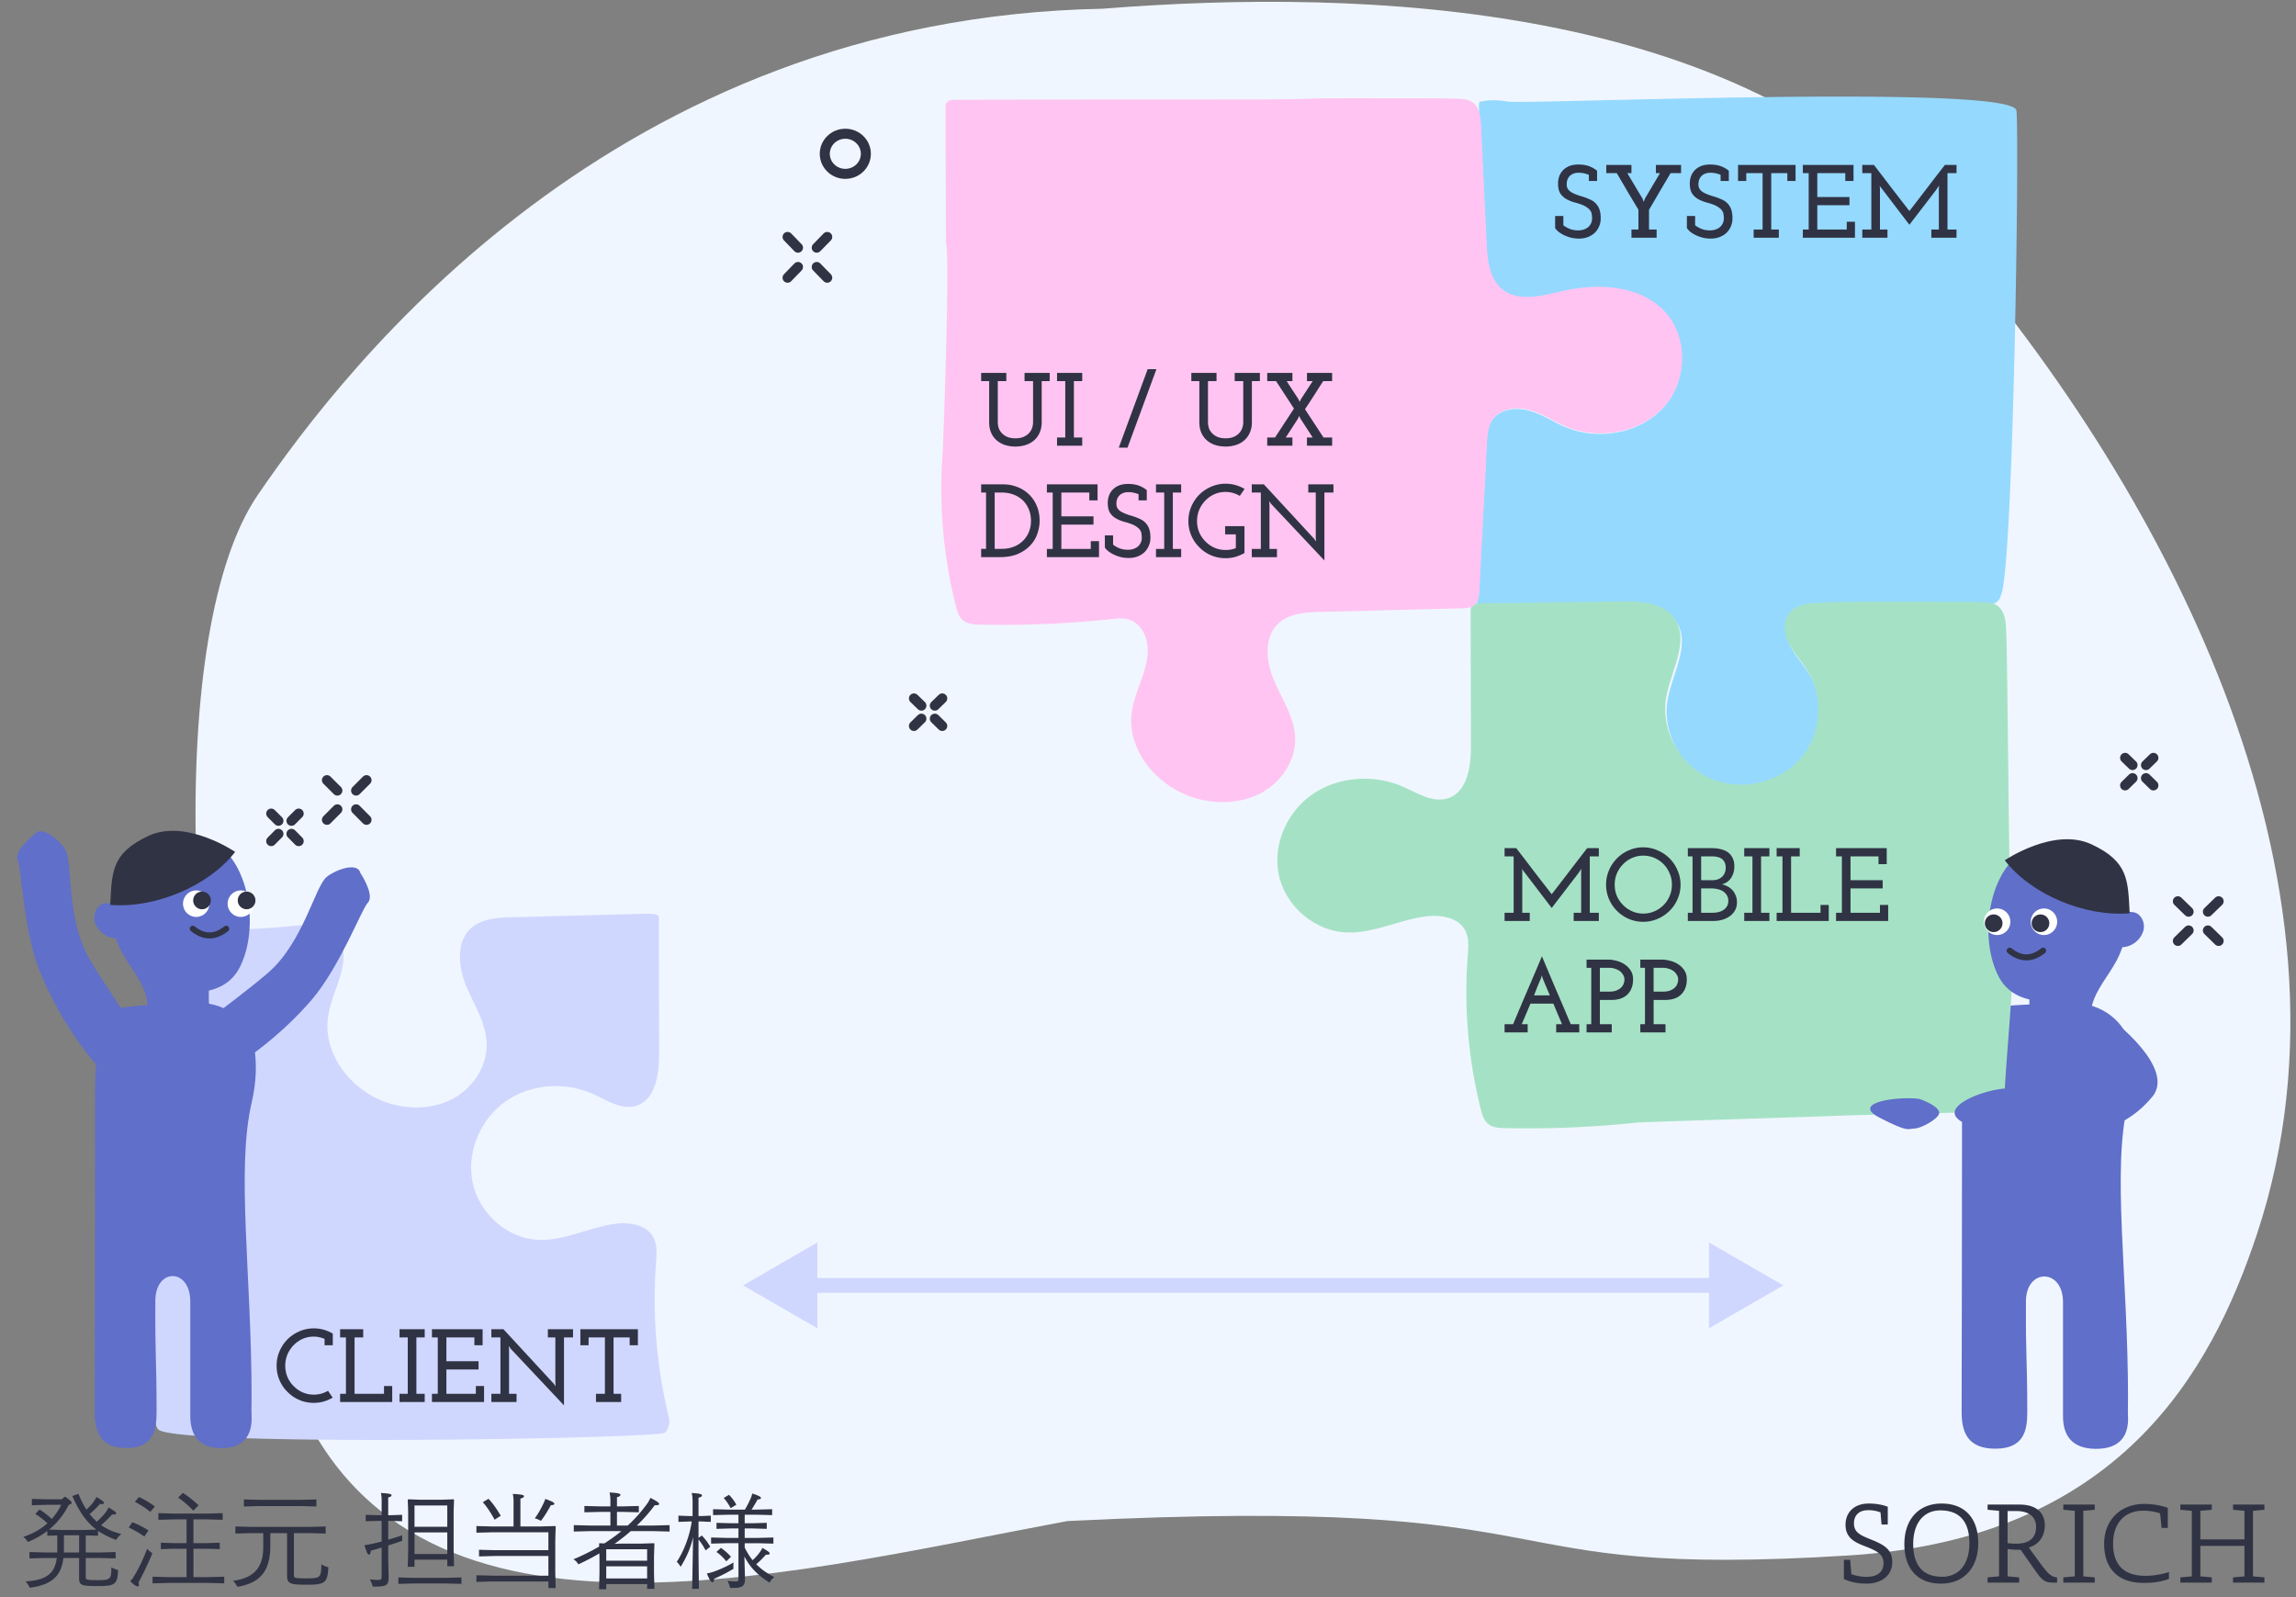 <svg width="309" height="215" fill="none" xmlns="http://www.w3.org/2000/svg"><rect width="100%" height="100%" fill="#808080" stroke="none"/><path d="M38.343 183.885c13.803 42.24 65.458 28.256 105.307 20.835 72.039-3.579 53.234 7.884 105.199 4.625 36.18-2.269 48.667-24.445 54.908-43.282 15.901-48-13.273-101.639-43.381-135.79C234.053.415 183.992-1.67 148.388 1.175 82.85 2.411 46.765 48.917 34.663 66.66c-12.102 17.742-11.195 71.702 3.68 117.225z" fill="#F0F6FF"/><path d="M126.81 97.708l-1.001-.981m-1.808-1.755L123 94m1.001 2.727l-1.001.98M126.81 94l-1.001.972m164.001 10.736l-1.001-.981m-1.808-1.755L286 102m1.001 2.727l-1.001.981m3.81-3.708l-1.001.972" stroke="#303344" stroke-width="1.35" stroke-linecap="round" stroke-linejoin="round"/><path d="M264.587 140.237c-.649 3.329-.533 7.877-.533 9.272-.015 16.755-.015 23.764-.054 40.519 0 2.716.788 4.994 4.638 4.95 3.664-.044 4.197-2.351 4.197-4.855-.015-8.126-.216-6.856-.178-14.981 0-4.476 4.986-4.461 4.986.087v15.39c0 2.49 1.121 4.351 4.383 4.381 3.277.029 4.475-1.774 4.367-4.308-.039-.883 0-1.774 0-2.657 0-16.237-2.211-30.568 0-39.57.711-2.891.726-5.33.409-7.301-.579-3.643-4.034-6.249-7.938-6.162-3.215.073-5.975.175-8.054.321-6.823.462-5.589 1.577-6.23 4.906l.007.008z" fill="#606FC9"/><path d="M279.404 136.895s-.095-.447.614-.922c.685-.628 1.933-.278 2.566.103 2.354 1.421 10.073 7.75 7.121 11.489-3.572 4.356-7.816 4.546-6.818 4.404-6.713.435-8.901-.193-9.844-2.017-.944-1.824 8.361-2.193 7.348-4.874-1.013-2.681.095-3.342.095-3.342l-1.082-4.841z" fill="#606FC9"/><path d="M200.065 59.746c-.34 6.6-.854 15.081-.854 15.081s-.744 6.774-.281 6.746l19.341-.262c2.585-.035 5.569.108 7.137 2.115 2.319 2.97-.304 7.056-.967 10.734-.769 4.264 1.627 8.886 5.6 10.804 3.971 1.918 9.187.974 12.189-2.21 3.002-3.184 3.542-8.336 1.258-12.047-1.048-1.704-2.608-3.1-3.027-5.158a3.394 3.394 0 01.12-1.868c.726-1.935 2.782-2.138 4.58-2.205 1.168-.042 2.337-.08 3.505-.11.855-.023 11.227-.01 16.306 0 .601.015 1.389.03 1.99.05.654.099 2.036-.028 2.326-1.324 1.669-3.24 2.503-61.56 2.086-65.205-.417-3.645-65.906-.81-68.409-1.215-2.502-.405-3.337 0-3.754 0-.334 0-.102 2.23.056 3.345l.744 15.799c.11 2.29.371 4.882 2.227 6.286 2.204 1.663 5.344.75 8.057.132 4.674-1.064 10.162-.776 13.504 2.588 3.36 3.384 3.314 9.307.181 12.894-3.132 3.589-8.786 4.642-13.227 2.797-1.66-.69-3.168-1.733-4.902-2.228-1.731-.494-3.876-.277-4.943 1.144-.7.932-.784 2.16-.843 3.317z" fill="#95D9FF"/><path d="M24.314 125.163c-.758-.018-1.572-.063-2.165-.535-1.667 13.893-3.287 65.328-.857 67.758 2.359 2.359 67.416 1.244 68.226.434.545-.658.654-1.426.473-2.172a66.836 66.836 0 01-1.704-20.654l.005-.061c.086-1.164.177-2.399-.382-3.42-.93-1.701-3.225-2.056-5.136-1.799-3.56.482-6.932 2.373-10.517 2.141-4.121-.265-7.786-3.627-8.64-7.692-.854-4.064 1.026-8.514 4.405-10.904 3.376-2.39 8.033-2.707 11.802-1.009 1.877.847 3.846 2.185 5.812 1.573 2.6-.809 3.074-4.248 3.069-6.985-.013-6.181-.028-12.22-.04-18.389.002-.454-.942-.452-1.391-.479-6.13.16-12.262.322-18.394.484-1.944.053-4.072.173-5.507 1.494-2.016 1.853-1.695 5.157-.655 7.697s2.659 4.95 2.775 7.694c.135 3.105-1.834 6.094-4.563 7.548-2.728 1.453-6.077 1.476-8.994.459-4.688-1.636-8.456-6.441-7.796-11.388.437-3.269 2.65-6.363 1.956-9.585-.275-1.279-1.112-2.518-2.355-2.897-.725-.22-1.5-.135-2.252-.053-5.703.622-11.443.869-17.175.74z" fill="#D0D7FE"/><path d="M40.199 113.208l-.972-.981m-1.755-1.755l-.972-.972m.972 2.727l-.972.981m3.699-3.708l-.972.972" stroke="#303344" stroke-width="1.35" stroke-linecap="round" stroke-linejoin="round"/><path d="M42 134.5c-4.282 5.049-10.483 9.539-13.355 10.443-.77.242-3.083.764-3.447-.2-.456-.791 2.9-2.88 2.9-2.88L29 136.5s4.405-3.279 7-5.5c4.86-4.158 6.4-11.8 8-13 1-.833 4.1-2.1 4.5-.5.667 1 1.8 3.2 1 4-.8.8-3.71 8.53-7.5 13zm-36.73-3.992c2.415 6.165 6.825 12.423 9.248 14.209.65.479 2.669 1.722 3.326.928.688-.6-1.809-3.664-1.809-3.664l.885-5.366s-3.104-4.53-4.839-7.472c-3.248-5.51-2.228-13.238-3.352-14.892-.676-1.112-3.198-3.316-4.095-1.932-.955.73-2.74 2.444-2.243 3.46.497 1.016.743 9.272 2.88 14.729z" fill="#606FC9"/><path fill-rule="evenodd" clip-rule="evenodd" d="M28.211 136.132c-2.901 1.087-8.478.423-8.42 0 .328-2.187-.925-4.097-2.186-6.021a6.095 6.095 0 00-.183-.277c-.211-.336-.43-.671-.634-1.013a14.28 14.28 0 01-.569-1.021 12.59 12.59 0 01-.627-1.509 3.092 3.092 0 01-1.757-.664 3.141 3.141 0 01-1.071-1.552 2.175 2.175 0 01.03-1.24 2.11 2.11 0 01.706-1.013c.219-.146.467-.233.73-.262.262-.029.524 0 .772.102 0-.197.022-.394.044-.598 0-.036.007-.066.014-.102.037-.386.095-.773.168-1.159.073-.387.16-.766.262-1.145a10.11 10.11 0 011.261-2.872 6.97 6.97 0 01.642-.824c.197-.211.408-.408.627-.59a7.747 7.747 0 013.105-1.48 11.38 11.38 0 012.625-.306c.175 0 .357 0 .532.007 8.384-1.371 11.336 11.052 7.975 17.613-.867 1.698-2.34 2.704-4.148 3.112-.029.934 0 1.867.102 2.8v.014z" fill="#606FC9"/><path d="M19.973 112.504c5.06-2.362 11.672 2.151 11.672 2.151-3.522 4.571-10.753 7.64-16.811 7.13.248-4.338.073-6.919 5.14-9.281z" fill="#303344"/><path d="M34.185 121.626c0-.984-.794-1.786-1.779-1.786-.984 0-1.778.802-1.778 1.786s.794 1.786 1.778 1.786c.985 0 1.78-.802 1.78-1.786zm-6.003 0c0-.984-.794-1.786-1.778-1.786-.985 0-1.78.802-1.78 1.786s.795 1.786 1.78 1.786c.984 0 1.778-.802 1.778-1.786z" fill="#fff"/><path d="M27.188 120.364a.824.824 0 110 1.648.824.824 0 010-1.648zm6 0a.824.824 0 110 1.648.824.824 0 010-1.648z" fill="#303344" stroke="#303344" stroke-width=".729"/><path d="M13.296 140.229c-.613 3.324-.503 7.866-.503 9.258-.015 16.731-.015 23.729-.051 40.46 0 2.712.743 4.986 4.373 4.943 3.456-.044 3.959-2.348 3.959-4.848-.015-8.114-.204-6.846-.168-14.959 0-4.469 4.702-4.455 4.702.087v15.367c0 2.486 1.057 4.345 4.134 4.374 3.09.03 4.22-1.771 4.119-4.301-.037-.882 0-1.771 0-2.653 0-16.213-2.085-30.524 0-39.512.67-2.887.685-5.322.386-7.29-.547-3.638-3.805-6.24-7.487-6.153-3.033.073-5.635.175-7.596.321-6.435.46-5.27 1.575-5.876 4.899l.008.007z" fill="#606FC9"/><path d="M25.946 124.998c1.5 1.2 3 1.2 4.5 0" stroke="#303344" stroke-width=".81" stroke-linecap="round"/><path d="M9.738 201.359l.812-.308c.321.784.671 1.498 1.091 2.128.336-.322.659-.658.868-.938.182-.252.322-.462.476-.756.77.462 1.008.644 1.008.798 0 .14-.238.168-.546.14-.405.462-.84.896-1.385 1.358.293.364.616.714.966 1.022a9.43 9.43 0 001.12-1.162c.181-.252.322-.462.476-.756.77.462 1.008.644 1.008.798 0 .14-.239.168-.546.14-.434.49-.896.952-1.485 1.442.756.532 1.666.938 2.73 1.19-.322.28-.476.476-.713.798-.953-.35-1.736-.742-2.423-1.218v.658l-1.652-.042v2.296h1.918l2.1-.056v.854l-2.1-.056h-1.918v2.506c0 .448.057.476 1.68.476 1.652 0 1.764-.168 1.764-1.722.267.154.63.294.91.364-.084 1.904-.392 2.156-2.66 2.156-2.296 0-2.59-.098-2.59-1.064v-2.716H8.535c-.294 2.422-1.526 3.598-4.522 4.004-.14-.266-.322-.588-.574-.854 2.814-.154 3.948-1.078 4.2-3.15H6.07l-2.1.056v-.854l2.1.056h1.624c.014-.126.014-.252.014-.392v-1.904l-1.344.042v-.63a11.463 11.463 0 01-2.618 1.47 2.53 2.53 0 00-.602-.686c1.33-.448 2.394-1.064 3.234-1.82-.504-.504-1.148-.966-1.624-1.26l.56-.602c.532.322 1.106.77 1.652 1.274a8.232 8.232 0 001.274-1.904H6.252l-1.96.056v-.854l1.96.056h2.072l.336-.322h.168c.672.504.812.658.812.784 0 .112-.056.182-.378.28-.658 1.274-1.526 2.408-2.66 3.332l1.722.056h2.982l1.666-.056c-1.386-1.036-2.324-2.45-3.234-4.508zm.91 5.278H8.604v1.736c0 .196 0 .392-.014.574h2.058v-2.31zm14.462 5.628v-3.822h-1.78l-1.68.056v-.868l1.68.056h1.779v-3.192h-1.694l-2.1.056v-.896l2.1.056h4.451l2.1-.056v.896l-2.1-.056h-1.834v3.192h1.862l1.68-.056v.868l-1.68-.056h-1.861v3.822h2.044l2.1-.056v.896l-2.1-.056H22.63l-2.1.056v-.896l2.1.056h2.479zm-6.468.728c.041.126.056.238.056.322 0 .126-.043.196-.14.196-.183 0-.392-.07-1.037-.714.21-.182.308-.28.462-.574.672-1.064 1.247-2.282 1.82-3.766.238.266.49.448.7.602a43.102 43.102 0 01-1.861 3.934zm2.198-10.234l-.616.728c-.56-.49-1.442-1.036-2.073-1.358l.547-.644c.657.294 1.54.812 2.142 1.274zm-.869 3.22l-.546.826a12.352 12.352 0 00-2.1-1.218l.477-.714c.657.238 1.54.686 2.17 1.106zm4.005-4.41l.63-.644c.531.322 1.483 1.064 2.113 1.666l-.7.728c-.573-.63-1.54-1.428-2.043-1.75zm15.581 4.774v5.656c0 .378.084.434 1.652.434 1.947 0 2.016-.126 2.044-1.904.252.182.617.336.938.406-.111 2.142-.462 2.352-2.954 2.352-2.282 0-2.604-.168-2.604-1.26v-5.684H36.38v1.638c0 2.856-.853 5.026-4.437 5.586-.14-.294-.393-.658-.588-.812 3.15-.378 4.074-2.156 4.074-4.522v-1.89h-1.652l-2.1.056v-.952l2.1.056h7.951l2.1-.056v.952l-2.1-.056h-2.17zm-4.634-3.64l-2.1.056v-.952l2.1.056h5.558l2.1-.056v.952l-2.1-.056h-5.558zm16.44 4.774v-2.786h-.462l-1.68.056v-.868l1.68.056h.462v-1.918a5.14 5.14 0 00-.098-1.078c1.232.07 1.428.168 1.428.308 0 .112-.098.21-.448.294v2.394h.196l1.68-.056v.868l-1.68-.056h-.196v2.534c.574-.168 1.19-.364 1.876-.588 0 .252 0 .504.014.742-.588.21-1.246.42-1.89.63v1.638l.056 2.506c0 1.12-.14 1.386-1.764 1.386h-.378a3.777 3.777 0 00-.392-.98c.532.07.868.084 1.176.084.35 0 .42-.126.42-.448v-3.906c-.518.154-1.022.294-1.456.42-.056.406-.098.518-.28.518-.14 0-.252-.238-.588-1.26.392-.056.63-.098.952-.168.476-.098.924-.21 1.372-.322zm8.834 2.436h-4.41v.966h-.91l.056-2.1v-5.306l-.056-1.624.056-.056 1.624.056h2.87l1.624-.056.056.056-.056 1.624v5.222l.056 2.1h-.91v-.882zm0-.756v-2.912h-4.41v2.912h4.41zm0-3.668v-2.87h-4.41v2.87h4.41zm-4.48 7.63l-2.1.056v-.868l2.1.056h4.284l2.1-.056v.868l-2.1-.056h-4.284zm13.398-7.672v-3.304a5.14 5.14 0 00-.098-1.078c1.302.07 1.498.168 1.498.308 0 .126-.098.224-.476.322v3.752h2.646l2.044-.056.056.056-.056 1.904v4.284l.056 2.1h-.98v-.882h-7.588l-2.1.056v-.896l2.1.056h7.588v-2.646h-7.238l-2.1.056v-.896l2.1.056h7.238v-2.408h-7.588l-2.1.056v-.896l2.1.056h2.898zm-4.144-3.262l.77-.462c.602.602 1.19 1.498 1.652 2.282l-.826.532c-.448-.812-1.022-1.75-1.596-2.352zm9.17.392c-.392.714-.826 1.47-1.344 2.114a3.016 3.016 0 00-.826-.336c.518-.7.91-1.442 1.246-2.17.056-.126.126-.294.168-.448 1.022.378 1.218.504 1.218.644 0 .126-.112.196-.462.196zm8.89 2.744h1.456a19.751 19.751 0 002.59-2.912c.196-.266.336-.532.448-.812.924.462 1.176.658 1.176.812 0 .168-.182.182-.588.182-.728.98-1.526 1.89-2.408 2.73h2.31l2.1-.056v.868l-2.1-.056H84.88c-.686.616-1.428 1.176-2.17 1.708l.882-.028h2.66l1.764-.056.056.056-.056 1.764v2.184l.056 2.142h-.98v-.644H81.59v.7h-.966l.056-2.198v-2.184l-.014-.448a31.72 31.72 0 01-2.828 1.47c-.182-.294-.378-.518-.672-.672a29.69 29.69 0 003.472-1.722l-.014-.392.056-.056.658.028c.784-.518 1.568-1.05 2.282-1.652h-4.298l-2.1.056v-.868l2.1.056h2.828v-1.834h-1.4l-2.1.056v-.854l2.1.056h1.4v-.77c0-.406-.042-.77-.112-1.106 1.316.084 1.456.182 1.456.336 0 .126-.126.224-.462.308v1.232h.84l2.1-.056v.854l-2.1-.056h-.84v1.834zm-1.442 3.192v1.54h5.502v-1.54H81.59zm5.502 3.934v-1.638H81.59v1.638h5.502zm6.062 1.4l.126-6.958c-.322 1.372-.798 2.576-1.68 3.99a2.694 2.694 0 00-.518-.672c.938-1.414 1.722-3.416 2.016-5.432h-.28l-1.512.056v-.84l1.512.056h.392v-2.002c0-.406-.042-.77-.112-1.106 1.246.084 1.372.182 1.372.322 0 .154-.126.238-.462.308v2.478h.364l1.288-.056v.84l-1.288-.056h-.364v2.212l.448-.322c.462.49.812.952 1.134 1.512l-.63.49a8.52 8.52 0 00-.952-1.47v2.114l.056 4.536h-.91zm4.914-10.668h2.184c.266-.448.518-.938.714-1.372a4.25 4.25 0 00.28-.798c.952.322 1.162.462 1.162.602 0 .14-.112.182-.448.196-.224.434-.518.91-.812 1.372h.672l2.1-.056v.798l-2.1-.056h-1.596v1.148h1.008l1.96-.056v.812l-1.96-.056h-1.008v1.274h1.764l2.1-.056v.826l-2.1-.056h-1.764v.574a8.3 8.3 0 001.064 1.708c.364-.322.686-.672.952-1.05.154-.21.252-.35.364-.602.854.49.98.616.98.756s-.168.168-.504.154c-.448.504-.826.882-1.302 1.288.672.686 1.484 1.246 2.436 1.736-.28.196-.476.434-.644.742-1.694-1.064-2.66-2.114-3.388-3.528l.084 3.038c0 .938-.364 1.204-1.624 1.204h-.392a3.101 3.101 0 00-.35-.952c.532.056.826.07 1.148.07.266 0 .336-.056.336-.448v-4.69h-1.582l-2.1.056v-.826l2.1.056h1.582v-1.274h-.994l-1.96.056v-.812l1.96.056h.994v-1.148h-1.316l-2.1.056v-.798l2.1.056zm-.672-1.568l.714-.42c.336.322.714.812.994 1.33l-.77.462c-.294-.56-.602-1.008-.938-1.372zm-2.268 10.164c.364-.07.756-.182.91-.238a15.543 15.543 0 002.688-1.246c-.028.28-.028.63-.014.854-.826.504-1.68.938-2.604 1.344-.014.35-.084.462-.238.462-.154 0-.336-.224-.742-1.176zm1.288-2.898l.602-.546a6.36 6.36 0 011.358 1.204l-.63.602c-.406-.504-.854-.938-1.33-1.26zm-51.642-20.766a5.73 5.73 0 01-1.204.518c-.42.122-.867.182-1.344.182-.69 0-1.339-.13-1.946-.392a4.893 4.893 0 01-1.582-1.078 4.906 4.906 0 01-1.47-3.528c0-.69.131-1.339.393-1.946a5.039 5.039 0 011.078-1.61 5.034 5.034 0 011.581-1.064 4.733 4.733 0 011.946-.406c.477 0 .925.061 1.344.182.43.122.836.294 1.218.518v1.568h-1.105v-.854a3.386 3.386 0 00-.715-.224 3.289 3.289 0 00-.742-.084c-.532 0-1.03.103-1.498.308a3.91 3.91 0 00-1.203.84 4.139 4.139 0 00-.84 1.26c-.197.476-.294.98-.294 1.512s.097 1.036.294 1.512c.205.476.485.887.84 1.232a3.87 3.87 0 001.203.84c.467.206.967.308 1.498.308.346 0 .677-.042.994-.126a4.03 4.03 0 00.925-.392l.63.924zm8.013.588h-7.014v-1.106h.785v-7.588h-.785v-1.106h3.108v1.106h-1.162v7.588h3.962v-1.05h1.106v2.156zm4.372 0H53.77v-1.106h1.106v-7.588h-1.105v-1.106h3.387v1.106h-1.12v7.588h1.12v1.106zm7.988 0h-7.014v-1.106h.784v-7.588h-.784v-1.106h6.818v2.156h-1.106v-1.05h-3.766v3.206h4.326v1.106h-4.326v3.276h3.962v-1.05h1.106v2.156zm10.756-8.694v9.142l-7.168-7.616-.266-.364.042.448v5.978h1.008v1.106H66.13v-1.106h1.218v-7.588H66.13v-1.106h1.624l6.762 7.322.266.364-.042-.448v-6.132h-1.008v-1.106h3.388v1.106h-1.218zm7.692 8.694h-3.387v-1.106h1.204v-7.588h-2.198v1.05h-1.106v-2.156h7.742v2.156h-1.106v-1.05h-2.17v7.588h1.022v1.106z" fill="#303344"/><path d="M49.328 110.339l-1.404-1.413m-2.52-2.522L44 105m1.404 3.926L44 110.339M49.328 105l-1.404 1.404" stroke="#303344" stroke-width="1.35" stroke-linecap="round" stroke-linejoin="round"/><path d="M253.22 205.188l-.14-1.638a4.444 4.444 0 00-1.638-.294c-1.456 0-1.932.896-1.932 1.75 0 1.106.616 1.526 2.058 2.1 1.974.784 3.094 1.372 3.094 3.15 0 1.862-1.54 2.884-3.472 2.884-1.288 0-2.24-.252-3.038-.616v-2.59h.84l.168 1.932a6.062 6.062 0 002.002.364c1.624 0 2.324-.756 2.324-1.82 0-1.19-.784-1.638-2.478-2.296-1.302-.504-2.632-1.078-2.632-2.884 0-1.722 1.204-2.87 3.122-2.87 1.204 0 2.1.252 2.562.434v2.394h-.84zm8.072-2.828c3.15 0 4.942 1.988 4.942 5.32 0 3.416-2.016 5.46-4.998 5.46-3.15 0-4.942-1.988-4.942-5.32 0-3.416 2.016-5.46 4.998-5.46zm.098 9.856c2.268 0 3.654-1.736 3.654-4.508 0-2.996-1.386-4.424-3.906-4.424-2.268 0-3.654 1.736-3.654 4.508 0 2.996 1.386 4.424 3.906 4.424zm6.105-9.716h4.312c2.142 0 3.388 1.022 3.388 2.786 0 1.54-.84 2.604-2.156 2.996.868 1.218 1.526 2.1 1.918 2.618.854 1.12 1.26 1.344 1.89 1.4v.7h-.56c-1.022 0-1.442-.28-2.31-1.512-.574-.826-1.148-1.638-2.03-2.898-.77 0-1.302-.042-1.764-.112v3.682l1.554.14v.7h-4.242v-.7l1.54-.14v-8.82l-1.54-.14v-.7zm2.688.868v4.326c.406.042.784.07 1.176.07 1.708 0 2.66-.742 2.66-2.268 0-1.372-.994-2.128-2.674-2.128h-1.162zm10.192-.028v8.82l1.541.14v.7h-4.229v-.7l1.54-.14v-8.82l-1.54-.14v-.7h4.229v.7l-1.541.14zm10.533 2.31l-.196-1.96a6.815 6.815 0 00-2.268-.364c-2.52 0-4.06 1.68-4.06 4.438 0 2.856 1.47 4.326 4.34 4.326 1.05 0 2.282-.196 3.178-.518v.938c-1.134.392-2.016.532-3.444.532-3.388 0-5.278-1.918-5.278-5.25 0-3.192 2.17-5.376 5.418-5.376 1.092 0 2.086.168 3.15.518v2.716h-.84zm12.302-2.31v8.82l1.54.14v.7h-4.228v-.7l1.54-.14v-4.102h-5.936v4.102l1.54.14v.7h-4.228v-.7l1.54-.14v-8.82l-1.54-.14v-.7h4.228v.7l-1.54.14v3.85h5.936v-3.85l-1.54-.14v-.7h4.228v.7l-1.54.14z" fill="#303344"/><path d="M181.019 125.486c-4.245-.265-8.019-3.626-8.899-7.692-.879-4.064 1.056-8.514 4.537-10.904 3.477-2.39 8.274-2.707 12.155-1.009 1.934.847 3.961 2.185 5.986 1.573 2.678-.809 3.166-4.248 3.161-6.985l-.041-18.388a.867.867 0 01.823-.862l19.341-.262c2.586-.035 5.57.107 7.137 2.115 2.319 2.97-.304 7.055-.967 10.734-.769 4.263 1.627 8.886 5.6 10.804 3.971 1.918 9.188.974 12.189-2.21 3.002-3.185 3.542-8.337 1.258-12.048-1.048-1.703-2.608-3.1-3.027-5.157a3.394 3.394 0 01.12-1.868c.726-1.936 2.782-2.138 4.58-2.206 1.168-.042 2.337-.08 3.505-.11.855-.023 11.227-.01 16.306 0 .601.016 1.389.03 1.99.05.675.023 1.383.055 1.953.408 1.044.642 1.207 2.033 1.263 3.234.248 5.267.362 40.395.798 42.728.398 3.337-.677 13.204-1.015 19.805-.036.719-.118 1.528-.685 1.988-.455.369-1.097.402-1.69.417-6.314.16-12.629.322-18.945.484-1.043.083-27.437.887-28.211.969a139.17 139.17 0 01-17.69.74c-.78-.018-1.618-.063-2.229-.535-.617-.477-.852-1.274-1.039-2.02a64.98 64.98 0 01-1.754-20.654l.005-.061c.088-1.164.182-2.399-.393-3.42-.959-1.701-3.322-2.056-5.291-1.799-3.667.483-7.139 2.373-10.831 2.141z" fill="#A5E2C5"/><path d="M205.878 123.953h-3.388v-1.106h1.218v-7.588h-1.218v-1.106h1.568a338.615 338.615 0 012.38 3.108c.793 1.027 1.591 2.058 2.394 3.094a530.588 530.588 0 002.38-3.094 647.581 647.581 0 012.394-3.108h1.568v1.106h-1.218v7.588h1.218v1.106h-3.388v-1.106h1.008v-5.474a1.87 1.87 0 00.014-.224l.028-.224c-.075.103-.149.21-.224.322a9.978 9.978 0 01-.224.322l-3.556 4.634-3.71-4.858a6.957 6.957 0 00-.168-.21 3.402 3.402 0 01-.126-.21l.028.224c.009.075.014.149.014.224v5.474h1.008v1.106zm18.81-1.358a5.026 5.026 0 01-1.61 1.078 4.832 4.832 0 01-1.932.392 4.915 4.915 0 01-3.528-1.47 4.92 4.92 0 01-1.47-3.528c0-.681.131-1.325.392-1.932a5.042 5.042 0 011.078-1.61 4.915 4.915 0 011.582-1.078 4.72 4.72 0 011.946-.406c.682 0 1.326.135 1.932.406a5.026 5.026 0 011.61 1.078 5.01 5.01 0 011.078 1.61c.271.607.406 1.251.406 1.932 0 .691-.135 1.339-.406 1.946a4.888 4.888 0 01-1.078 1.582zm-6.244-.784c.346.355.752.635 1.218.84.467.205.966.308 1.498.308s1.032-.103 1.498-.308a3.986 3.986 0 001.232-.84c.346-.345.616-.751.812-1.218.206-.476.308-.985.308-1.526s-.102-1.045-.308-1.512a3.881 3.881 0 00-.812-1.246 3.986 3.986 0 00-1.232-.84 3.681 3.681 0 00-1.498-.308c-.532 0-1.031.103-1.498.308a3.844 3.844 0 00-1.218.84 3.99 3.99 0 00-.84 1.246 3.867 3.867 0 00-.294 1.512c0 .541.098 1.05.294 1.526.206.467.486.873.84 1.218zm12.154 2.142h-3.444v-1.106h.63v-7.588h-.63v-1.106h3.192c.457 0 .873.047 1.246.14.383.093.709.238.98.434.261.196.467.453.616.77.149.308.224.677.224 1.106 0 .579-.14 1.087-.42 1.526-.271.439-.686.737-1.246.896.261.056.513.149.756.28.252.131.471.299.658.504.177.205.322.443.434.714.112.271.168.574.168.91 0 .42-.089.789-.266 1.106a2.4 2.4 0 01-.7.77 3.337 3.337 0 01-1.022.49 4.508 4.508 0 01-1.176.154zm-1.652-4.382v3.276h1.554c.289 0 .56-.033.812-.098s.476-.168.672-.308a1.5 1.5 0 00.448-.49c.112-.196.168-.429.168-.7 0-.289-.065-.541-.196-.756a1.72 1.72 0 00-.504-.532 2.502 2.502 0 00-.742-.294 3.767 3.767 0 00-.854-.098h-1.358zm0-4.312v3.206h1.512c.551 0 .985-.154 1.302-.462.327-.308.49-.714.49-1.218 0-.289-.051-.532-.154-.728a1.163 1.163 0 00-.406-.49 1.677 1.677 0 00-.56-.224 2.77 2.77 0 00-.7-.084h-1.484zm9.184 8.694h-3.388v-1.106h1.106v-7.588h-1.106v-1.106h3.388v1.106h-1.12v7.588h1.12v1.106zm7.987 0h-7.014v-1.106h.784v-7.588h-.784v-1.106h3.108v1.106h-1.162v7.588h3.962v-1.05h1.106v2.156zm7.998 0h-7.014v-1.106h.784v-7.588h-.784v-1.106h6.818v2.156h-1.106v-1.05h-3.766v3.206h4.326v1.106h-4.326v3.276h3.962v-1.05h1.106v2.156zm-48.517 15h-3.108v-1.106h1.148c.644-1.54 1.288-3.061 1.932-4.564a428.788 428.788 0 001.946-4.578c.644 1.54 1.288 3.066 1.932 4.578a360.039 360.039 0 011.946 4.564h1.148v1.106h-3.108v-1.106h.784c-.196-.467-.392-.929-.588-1.386a167.11 167.11 0 00-.574-1.386h-3.08a1197 1197 0 01-1.176 2.772h.798v1.106zm1.764-7.21c-.168.364-.331.747-.49 1.148a65.25 65.25 0 01-.42 1.078h2.128l-.938-2.226-.14-.462c-.037.149-.07.257-.098.322a6.498 6.498 0 01-.042.14zm9.549 7.21h-3.388v-1.106h.63v-7.588h-.63v-1.106h2.94c.318 0 .668.051 1.05.154.392.093.756.247 1.092.462.336.215.616.49.84.826.224.336.336.742.336 1.218 0 .849-.252 1.526-.756 2.03-.504.495-1.232.742-2.184.742h-1.526v3.262h1.596v1.106zm-1.596-8.694v3.206h1.218c.411 0 .747-.051 1.008-.154.271-.112.486-.247.644-.406.159-.159.271-.336.336-.532.066-.196.098-.383.098-.56 0-.205-.056-.401-.168-.588a1.75 1.75 0 00-.42-.504 2.25 2.25 0 00-.672-.336 2.549 2.549 0 00-.812-.126h-1.232zm8.829 8.694h-3.388v-1.106h.63v-7.588h-.63v-1.106h2.94c.317 0 .667.051 1.05.154.392.093.756.247 1.092.462.336.215.616.49.84.826.224.336.336.742.336 1.218 0 .849-.252 1.526-.756 2.03-.504.495-1.232.742-2.184.742h-1.526v3.262h1.596v1.106zm-1.596-8.694v3.206h1.218c.41 0 .746-.051 1.008-.154.27-.112.485-.247.644-.406a1.37 1.37 0 00.336-.532c.065-.196.098-.383.098-.56 0-.205-.056-.401-.168-.588a1.782 1.782 0 00-.42-.504 2.274 2.274 0 00-.672-.336 2.553 2.553 0 00-.812-.126h-1.232z" fill="#303344"/><path d="M126.869 60.856c.089-1.182 1.015-27.117.429-28.156l-.041-18.389a.869.869 0 01.824-.861c6.446-.088 39.784-.01 46.23-.098 1.169-.042 2.337-.08 3.506-.11.855-.023 11.227-.01 16.306 0 .601.015 1.388.03 1.989.05.675.023 1.383.055 1.954.407 1.043.642 1.207 2.033 1.263 3.234l.744 15.8c.11 2.29.371 4.882 2.227 6.285 2.204 1.663 5.344.75 8.057.133 4.674-1.064 10.162-.777 13.504 2.587 3.36 3.384 3.313 9.308.181 12.894-3.132 3.589-8.786 4.643-13.227 2.797-1.66-.69-3.168-1.733-4.902-2.227-1.731-.495-3.876-.278-4.943 1.143-.7.932-.785 2.16-.843 3.317-.325 6.297-.647 12.596-.969 18.893l-.047.911c-.035.72-.117 1.529-.685 1.988-.455.37-1.097.403-1.69.418-6.313.16-12.629.322-18.945.484-2.002.052-4.193.172-5.671 1.493-2.077 1.853-1.747 5.158-.675 7.697 1.071 2.54 2.738 4.95 2.858 7.695.139 3.104-1.889 6.094-4.699 7.547-2.81 1.454-6.26 1.476-9.264.46-4.828-1.636-8.709-6.441-8.029-11.389.45-3.269 2.728-6.363 2.015-9.585-.284-1.278-1.146-2.517-2.427-2.897-.746-.22-1.544-.134-2.319-.052a138.97 138.97 0 01-17.689.74c-.78-.018-1.619-.063-2.23-.535-.616-.477-.852-1.274-1.038-2.02a64.95 64.95 0 01-1.754-20.654z" fill="#FFC4F2"/><path d="M139.172 59.26c-.317.28-.691.49-1.12.63a4.49 4.49 0 01-1.4.21 4.49 4.49 0 01-1.4-.21 3.143 3.143 0 01-1.12-.63 2.756 2.756 0 01-.742-1.022c-.177-.41-.266-.882-.266-1.414v-5.53h-1.078v-1.106h3.388v1.106h-1.148v5.488c0 .355.056.672.168.952.121.27.289.5.504.686.205.187.453.332.742.434.289.094.607.14.952.14s.663-.046.952-.14a2.33 2.33 0 00.756-.434c.205-.186.369-.415.49-.686.121-.28.182-.597.182-.952v-5.488h-1.148v-1.106h3.388v1.106h-1.078v5.53c0 .532-.093 1.004-.28 1.414-.177.41-.425.752-.742 1.022zm6.475.728h-3.388v-1.106h1.106v-7.588h-1.106v-1.106h3.388v1.106h-1.12v7.588h1.12v1.106zm6.095.266h-1.176a8263.28 8263.28 0 011.946-5.278 4268.03 4268.03 0 011.946-5.292h1.176a4268.03 4268.03 0 00-1.946 5.292 8263.28 8263.28 0 00-1.946 5.278zm15.717-.994c-.317.28-.69.49-1.12.63a4.49 4.49 0 01-1.4.21c-.504 0-.97-.07-1.4-.21a3.152 3.152 0 01-1.12-.63 2.767 2.767 0 01-.742-1.022c-.177-.41-.266-.882-.266-1.414v-5.53h-1.078v-1.106h3.388v1.106h-1.148v5.488c0 .355.056.672.168.952.122.27.29.5.504.686.206.187.453.332.742.434.29.094.607.14.952.14.346 0 .663-.046.952-.14a2.31 2.31 0 00.756-.434 2.03 2.03 0 00.49-.686 2.36 2.36 0 00.182-.952v-5.488h-1.148v-1.106h3.388v1.106h-1.078v5.53c0 .532-.093 1.004-.28 1.414-.177.41-.424.752-.742 1.022zm6.475.728h-3.388v-1.106h1.05l2.548-3.892-2.408-3.696h-1.19v-1.106h3.388v1.106h-.77c.261.41.523.817.784 1.218.261.392.523.789.784 1.19l.182.378.182-.378 1.568-2.408h-.77v-1.106h3.388v1.106h-1.204c-.411.635-.817 1.27-1.218 1.904-.401.626-.812 1.25-1.232 1.876.42.644.835 1.279 1.246 1.904.411.626.826 1.26 1.246 1.904h1.162v1.106h-3.388v-1.106h.77l-1.624-2.506a2 2 0 01-.098-.196 1.979 1.979 0 00-.098-.196l-.182.392-.812 1.26c-.271.41-.541.826-.812 1.246h.896v1.106zm-39.424 15h-2.464v-1.12h.658v-7.574h-.658v-1.106h2.94c.672 0 1.307.117 1.904.35a4.55 4.55 0 012.632 2.534c.261.598.392 1.274.392 2.03 0 .55-.098 1.116-.294 1.694a4.211 4.211 0 01-.924 1.568c-.429.476-.989.868-1.68 1.176-.681.299-1.517.448-2.506.448zm-.644-8.694v7.574h.98a4.36 4.36 0 001.54-.266 3.64 3.64 0 001.246-.77c.345-.326.616-.718.812-1.176a3.86 3.86 0 00.308-1.568c0-.578-.103-1.101-.308-1.568a3.612 3.612 0 00-.812-1.204 3.752 3.752 0 00-1.246-.756 4.373 4.373 0 00-1.54-.266h-.98zm14.04 8.694h-7.014v-1.106h.784v-7.588h-.784v-1.106h6.818v2.156h-1.106v-1.05h-3.766V69.5h4.326v1.106h-4.326v3.276h3.962v-1.05h1.106v2.156zm6.066-.616a3.023 3.023 0 01-.938.546 3.438 3.438 0 01-1.12.182c-.355 0-.7-.037-1.036-.112a5.12 5.12 0 01-.924-.322c-.28-.13-.532-.28-.756-.448a2.218 2.218 0 01-.504-.532v-1.624h1.106v1.246c.243.187.532.35.868.49.336.13.714.196 1.134.196.243 0 .476-.032.7-.098.224-.074.425-.177.602-.308.168-.14.303-.312.406-.518a1.57 1.57 0 00.154-.714 3.06 3.06 0 00-.042-.504 1.036 1.036 0 00-.14-.434 1.475 1.475 0 00-.434-.462 3.166 3.166 0 00-.56-.336c-.336-.14-.7-.261-1.092-.364a5.1 5.1 0 01-1.092-.42 2.46 2.46 0 01-.868-.742c-.224-.317-.341-.765-.35-1.344a2.887 2.887 0 01.126-.924c.093-.308.247-.588.462-.84a2.37 2.37 0 01.854-.616c.355-.158.789-.238 1.302-.238.168 0 .35.01.546.028.196.019.401.056.616.112.215.056.434.14.658.252.233.112.462.262.686.448v1.372h-1.106v-.826a3.997 3.997 0 00-.616-.196 3.297 3.297 0 00-.77-.084c-.28 0-.523.047-.728.14a1.325 1.325 0 00-.784.84 1.896 1.896 0 00-.084.574c0 .28.065.509.196.686.131.168.303.313.518.434a6.68 6.68 0 001.204.476c.467.13.915.299 1.344.504.392.187.709.476.952.868s.364.929.364 1.61c0 .42-.079.798-.238 1.134a2.625 2.625 0 01-.616.868zm4.991.616h-3.388v-1.106h1.106v-7.588h-1.106v-1.106h3.388v1.106h-1.12v7.588h1.12v1.106zm8.52-.56a5.814 5.814 0 01-1.204.518c-.42.122-.868.182-1.344.182a4.906 4.906 0 01-3.528-1.47 4.893 4.893 0 01-1.078-1.582 4.855 4.855 0 01-.392-1.946c0-.69.13-1.34.392-1.946a5.013 5.013 0 011.078-1.61 5.018 5.018 0 011.582-1.064 4.718 4.718 0 011.946-.406c.476 0 .924.06 1.344.182.429.122.835.294 1.218.518l-.644.938a4.142 4.142 0 00-.91-.392 3.56 3.56 0 00-1.008-.14c-.532 0-1.032.103-1.498.308a3.873 3.873 0 00-1.204.84 4.124 4.124 0 00-.84 1.26c-.196.476-.294.98-.294 1.512s.098 1.036.294 1.512c.205.476.485.887.84 1.232.345.355.746.635 1.204.84.466.206.966.308 1.498.308.242 0 .48-.018.714-.056.233-.046.457-.112.672-.196v-1.848h-1.442v-1.106h2.604v3.612zm10.757-8.134v9.142l-7.168-7.616-.266-.364.042.448v5.978h1.008v1.106h-3.388v-1.106h1.218v-7.588h-1.218v-1.106h1.624l6.762 7.322.266.364-.042-.448v-6.132h-1.008v-1.106h3.388v1.106h-1.218zm36.332-34.91a3.023 3.023 0 01-.938.546 3.438 3.438 0 01-1.12.182c-.355 0-.7-.037-1.036-.112a5.112 5.112 0 01-.924-.322c-.28-.13-.532-.28-.756-.448a2.217 2.217 0 01-.504-.532v-1.624h1.106v1.246c.243.187.532.35.868.49.336.13.714.196 1.134.196.243 0 .476-.033.7-.098.224-.075.425-.177.602-.308a1.6 1.6 0 00.406-.518 1.57 1.57 0 00.154-.714 3.06 3.06 0 00-.042-.504 1.036 1.036 0 00-.14-.434 1.475 1.475 0 00-.434-.462 3.178 3.178 0 00-.56-.336c-.336-.14-.7-.261-1.092-.364a5.1 5.1 0 01-1.092-.42 2.46 2.46 0 01-.868-.742c-.224-.317-.341-.765-.35-1.344a2.887 2.887 0 01.126-.924c.093-.308.247-.588.462-.84.215-.252.499-.457.854-.616.355-.159.789-.238 1.302-.238.168 0 .35.01.546.028.196.019.401.056.616.112.215.056.434.14.658.252.233.112.462.261.686.448v1.372h-1.106v-.826a3.997 3.997 0 00-.616-.196 3.297 3.297 0 00-.77-.084c-.28 0-.523.047-.728.14-.205.084-.373.2-.504.35-.121.14-.215.303-.28.49a1.896 1.896 0 00-.084.574c0 .28.065.509.196.686.131.168.303.313.518.434.336.177.737.336 1.204.476.467.13.915.299 1.344.504.392.187.709.476.952.868s.364.929.364 1.61c0 .42-.079.798-.238 1.134a2.625 2.625 0 01-.616.868zm8.38.616h-3.388v-1.106h.938V28.22c-.495-.821-.985-1.638-1.47-2.45-.476-.821-.957-1.643-1.442-2.464h-1.414V22.2h3.388v1.106h-.56c.345.57.686 1.139 1.022 1.708.336.57.676 1.139 1.022 1.708l.154.434h.014l.168-.434 2.016-3.416h-.546V22.2h3.388v1.106h-1.414l-1.456 2.464c-.476.821-.957 1.643-1.442 2.464v2.66h1.022V32zm9.352-.616c-.27.233-.583.415-.938.546a3.434 3.434 0 01-1.12.182c-.354 0-.7-.037-1.036-.112a5.112 5.112 0 01-.924-.322c-.28-.13-.532-.28-.756-.448a2.257 2.257 0 01-.504-.532v-1.624h1.106v1.246c.243.187.532.35.868.49.336.13.714.196 1.134.196.243 0 .476-.033.7-.098.224-.075.425-.177.602-.308.168-.14.304-.313.406-.518a1.57 1.57 0 00.154-.714 3.06 3.06 0 00-.042-.504 1.022 1.022 0 00-.14-.434 1.475 1.475 0 00-.434-.462 3.142 3.142 0 00-.56-.336c-.336-.14-.7-.261-1.092-.364a5.1 5.1 0 01-1.092-.42 2.468 2.468 0 01-.868-.742c-.224-.317-.34-.765-.35-1.344a2.887 2.887 0 01.126-.924c.094-.308.248-.588.462-.84.215-.252.5-.457.854-.616.355-.159.789-.238 1.302-.238.168 0 .35.01.546.028.196.019.402.056.616.112.215.056.434.14.658.252a3.3 3.3 0 01.686.448v1.372h-1.106v-.826a3.962 3.962 0 00-.616-.196 3.297 3.297 0 00-.77-.084c-.28 0-.522.047-.728.14-.205.084-.373.2-.504.35a1.51 1.51 0 00-.28.49 1.896 1.896 0 00-.084.574c0 .28.066.509.196.686.131.168.304.313.518.434.336.177.738.336 1.204.476.467.13.915.299 1.344.504.392.187.71.476.952.868.243.392.364.929.364 1.61 0 .42-.079.798-.238 1.134a2.611 2.611 0 01-.616.868zm7.092.616h-3.388v-1.106h1.204v-7.588h-2.198v1.05h-1.106V22.2h7.742v2.156h-1.106v-1.05h-2.17v7.588h1.022V32zm10.249 0h-7.014v-1.106h.784v-7.588h-.784V22.2h6.818v2.156h-1.106v-1.05h-3.766v3.206h4.326v1.106h-4.326v3.276h3.962v-1.05h1.106V32zm4.372 0h-3.388v-1.106h1.218v-7.588h-1.218V22.2h1.568a357.427 357.427 0 012.38 3.108 2300.26 2300.26 0 002.394 3.094 590.796 590.796 0 002.38-3.094 647.581 647.581 0 012.394-3.108h1.568v1.106h-1.218v7.588h1.218V32h-3.388v-1.106h1.008V25.42a1.87 1.87 0 00.014-.224l.028-.224c-.075.103-.15.21-.224.322-.075.112-.15.22-.224.322l-3.556 4.634-3.71-4.858a12.746 12.746 0 00-.168-.21 2.631 2.631 0 01-.126-.21l.028.224c.009.075.014.15.014.224v5.474h1.008V32z" fill="#303344"/><path d="M258.34 147.91c-2.594-.409-9.443.42-5.406 2.505 4.038 2.084 3.784 1.48 4.661 1.482.877.002 3.068-1.178 3.358-1.966.291-.788-1.62-1.676-2.613-2.021zm11.775-1.408c-2.738-.02-9.996 2.599-5.762 4.654 4.234 2.056 3.976 1.265 4.904 1.081.927-.184 3.265-2.301 3.586-3.465.322-1.165-1.685-1.999-2.728-2.27z" fill="#606FC9"/><path d="M100 173l10 5.774v-11.548L100 173zm140 0l-10-5.773v11.547L240 173zm-131 1h122v-2H109v2z" fill="#D0D7FE"/><path fill-rule="evenodd" clip-rule="evenodd" d="M273.011 137.328c2.902 1.086 8.479.422 8.42 0-.328-2.187.926-4.097 2.187-6.022.059-.095.117-.182.183-.277.211-.335.43-.671.634-1.013.204-.343.401-.678.569-1.021.24-.488.452-.991.626-1.509a3.083 3.083 0 001.757-.663 3.148 3.148 0 001.072-1.553 2.177 2.177 0 00-.029-1.239 2.114 2.114 0 00-.707-1.014 1.64 1.64 0 00-.729-.262c-.263-.029-.525 0-.773.102 0-.197-.022-.394-.044-.598 0-.036-.007-.065-.014-.102a12.838 12.838 0 00-.168-1.159c-.073-.386-.16-.765-.262-1.144a10.116 10.116 0 00-1.262-2.873 6.915 6.915 0 00-.641-.823 6.71 6.71 0 00-.627-.591 7.747 7.747 0 00-3.106-1.48 11.377 11.377 0 00-2.624-.306c-.175 0-.357 0-.532.007-8.384-1.37-11.336 11.052-7.975 17.613.867 1.698 2.34 2.705 4.148 3.113.029.933 0 1.866-.103 2.799v.015z" fill="#606FC9"/><path d="M281.477 113.637c-5.06-2.362-11.672 2.151-11.672 2.151 3.521 4.571 10.753 7.64 16.811 7.129-.248-4.337-.073-6.918-5.139-9.28z" fill="#303344"/><path d="M267 124.059c0-.984.795-1.786 1.779-1.786.984 0 1.779.802 1.779 1.786 0 .985-.795 1.787-1.779 1.787a1.783 1.783 0 01-1.779-1.787z" fill="#fff"/><path d="M267.124 124.262a1.188 1.188 0 112.376 0 1.188 1.188 0 01-2.376 0z" fill="#303344"/><path d="M273.3 124.059c0-.984.795-1.786 1.779-1.786.984 0 1.779.802 1.779 1.786 0 .985-.795 1.787-1.779 1.787a1.783 1.783 0 01-1.779-1.787z" fill="#fff"/><path d="M273.424 124.262a1.188 1.188 0 112.376 0 1.188 1.188 0 01-2.376 0z" fill="#303344"/><path d="M270.466 127.952c1.5 1.2 3 1.2 4.5 0" stroke="#303344" stroke-width=".81" stroke-linecap="round"/><path d="M111.33 31.89l-1.413 1.446m-2.52 2.597l-1.404 1.446m3.924-1.446l1.413 1.446m-5.337-5.489l1.404 1.446m191.192 93.304l-1.446-1.413m-2.595-2.522l-1.446-1.404m1.446 3.926l-1.446 1.413m5.487-5.339l-1.446 1.404" stroke="#303344" stroke-width="1.35" stroke-linecap="round" stroke-linejoin="round"/><path d="M113.764 23.4c-1.526 0-2.764-1.209-2.764-2.7s1.238-2.7 2.764-2.7c1.527 0 2.765 1.209 2.765 2.7s-1.238 2.7-2.765 2.7z" stroke="#303344" stroke-width="1.35" stroke-miterlimit="10"/></svg>